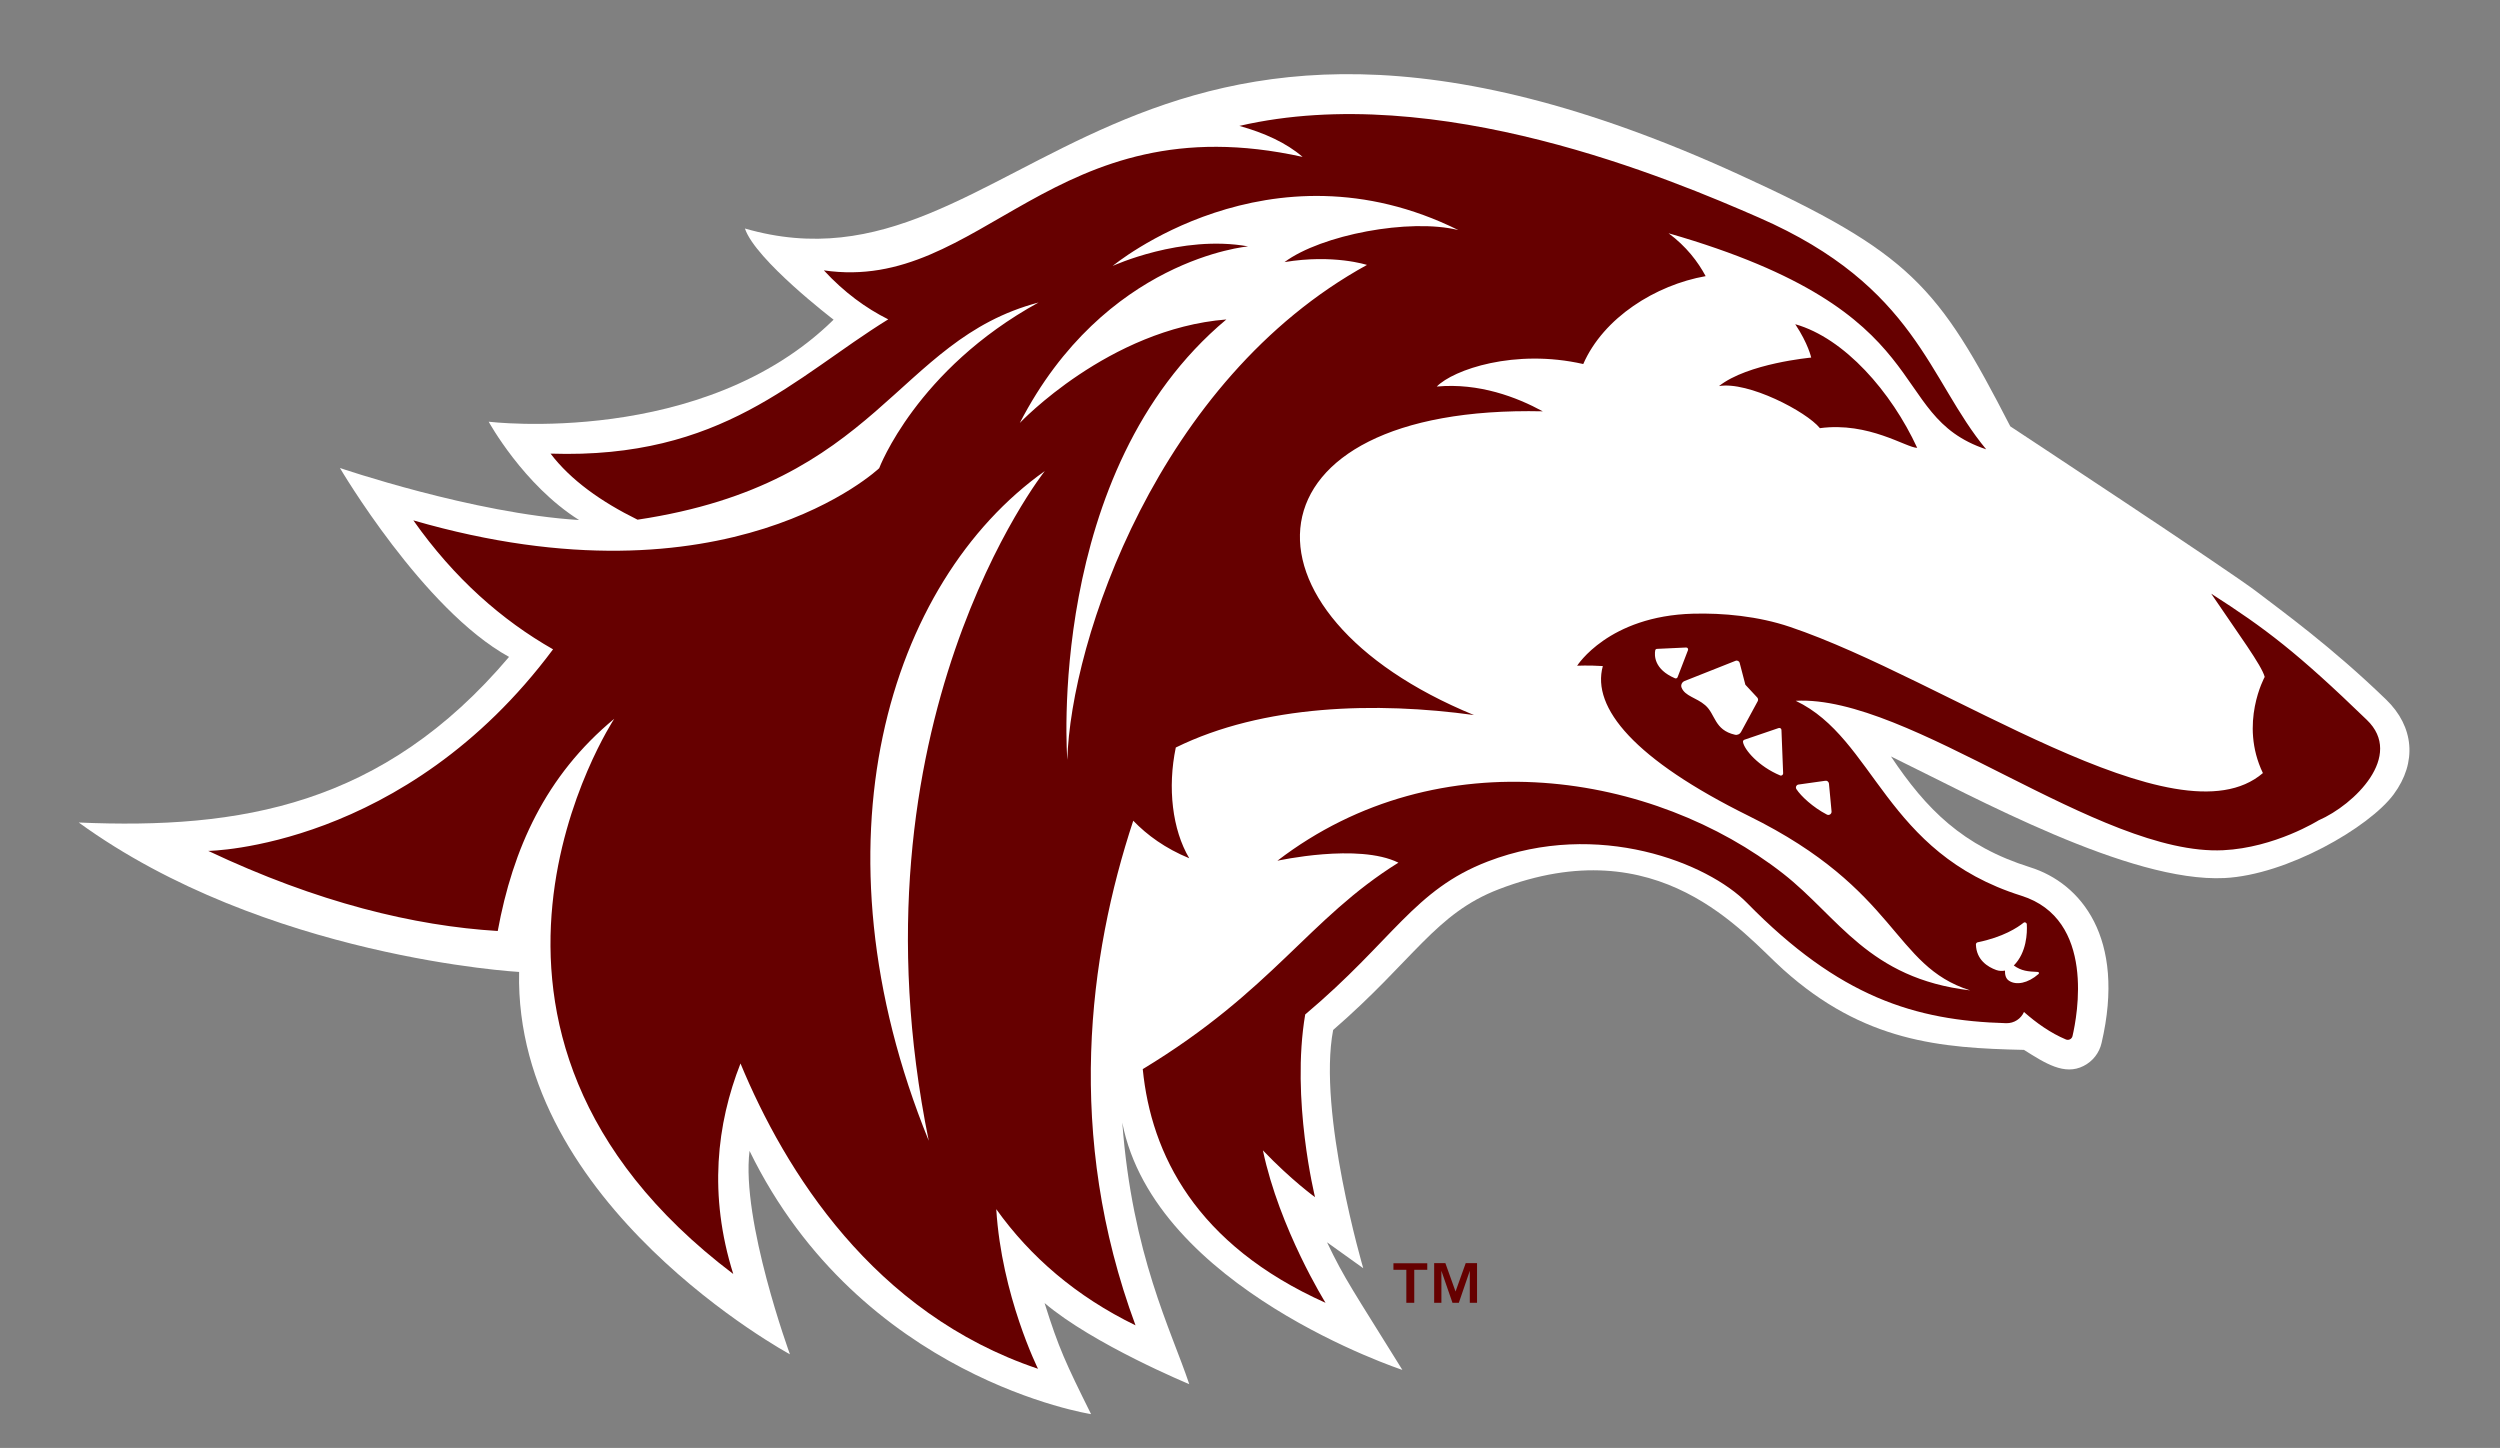 <?xml version="1.0" encoding="utf-8"?>
<!-- Generator: Adobe Illustrator 25.0.1, SVG Export Plug-In . SVG Version: 6.00 Build 0)  -->
<svg version="1.1" id="Layer_1" xmlns="http://www.w3.org/2000/svg" xmlns:xlink="http://www.w3.org/1999/xlink" x="0px" y="0px"
	 viewBox="0 0 221 128" style="enable-background:new 0 0 221 128;" xml:space="preserve">
<rect x="0" y="0" width="221" height="128" fill="#808080" stroke="none"/>
<style type="text/css">
	.st0{fill:#FFFFFF;}
	.st1{fill:#660000;}
</style>
<g>
	<path class="st0" d="M210.94,61.85c-4.91-4.75-9.25-7.85-11.43-9.53c-2.43-1.87-21.8-14.63-21.8-14.63
		c-6.37-12.38-8.78-15.31-23.96-22.25C98.83-9.7,90.15,27.23,65.85,20.2c0.93,2.78,7.84,8.06,7.84,8.06
		C62.15,39.59,43.2,37.28,43.2,37.28s3.06,5.59,7.99,8.69c-9.34-0.57-21.14-4.6-21.14-4.6S37.4,53.89,45,58.07
		C33.85,71.24,21.21,73.33,6.96,72.71c16.47,11.96,38.93,13.21,38.93,13.21c-0.46,20.61,23.94,33.8,23.94,33.8
		s-4.33-11.84-3.57-17.98c9.82,20.13,30.19,23.27,30.19,23.27c-2.23-4.49-2.86-5.83-4.11-9.82c4.31,3.66,12.79,7.17,12.79,7.17
		c-1.6-4.79-5.04-11.4-5.92-23.12c2.85,14.65,24.76,21.86,24.76,21.86c-4.31-6.95-5.1-8.01-6.66-11.28l3.2,2.29
		c0,0-4.05-13.79-2.66-21.06c7.15-6.2,9.04-10.29,14.64-12.44c14.19-5.46,21.59,3.9,25.14,7.09c7.13,6.41,13.9,6.95,21.29,7.11
		c1.86,1.17,3.57,2.29,5.27,1.42c0.81-0.41,1.39-1.15,1.59-2.04c2.17-9.3-1.84-14.12-6.31-15.52c-5.97-1.88-9.19-5.13-12.31-9.8
		c7.46,3.63,21.09,11.16,29.48,10.75c5.52-0.27,12.8-4.48,14.96-7.4C213.7,67.38,213.39,64.22,210.94,61.85z"/>
	<path class="st1" d="M151.96,34.13c2.53-2.01,8.15-2.52,8.15-2.52s-0.26-1.22-1.41-2.95c4.36,1.24,8.49,5.97,10.78,10.93
		c-0.95,0-4.28-2.32-8.6-1.74C159.68,36.37,154.52,33.69,151.96,34.13z M204.96,72.52c0,0-3.86,2.42-8.43,2.64
		c-10.94,0.53-27.73-13.75-37.79-13.21c7.03,3.35,7.83,13.42,19.94,17.23c6.6,2.07,4.94,10.64,4.53,12.41
		c-0.06,0.26-0.34,0.4-0.58,0.3c-1.34-0.56-2.6-1.45-3.71-2.43c-0.26,0.58-0.85,1.01-1.58,0.99c-8.06-0.23-14.75-2.31-22.91-10.64
		c-3.43-3.5-13.13-7.41-22.9-3.66c-6.54,2.51-8.35,6.96-16.15,13.53c-1.27,7.5,0.87,16.15,0.87,16.15s-2.1-1.51-4.61-4.14
		c1.47,6.96,5.54,13.48,5.54,13.48c-11.49-5.15-15.42-13.16-16.16-20.66c11.55-7,14.63-13.29,22.6-18.25
		c-3.53-1.75-10.7-0.17-10.7-0.17c14.38-11.02,33.37-7.73,44.7,1.13c4.92,3.85,7.54,9.27,16.54,10.33
		c-6.89-2.18-6.26-8.85-19.55-15.41c-10.1-4.99-13.94-9.56-12.92-13.26c-1.27-0.08-2.27-0.03-2.27-0.03s2.77-4.4,10.25-4.6
		c2.63-0.07,5.74,0.21,8.57,1.17c13.68,4.61,34.2,19.43,41.8,12.92c-2.11-4.39,0.16-8.5,0.16-8.5c-0.26-1.01-2.31-3.78-4.73-7.36
		c4.79,3.07,7.61,5.21,13.75,11.15C212.55,66.81,208.13,71.14,204.96,72.52z M148.3,59.86l0.92-2.39c0.04-0.11-0.04-0.24-0.17-0.23
		l-2.57,0.12c-0.08,0-0.15,0.06-0.16,0.14c-0.07,0.41-0.13,1.66,1.75,2.46C148.16,60,148.27,59.95,148.3,59.86z M153.9,64.72
		l1.48-2.73c0.06-0.11,0.04-0.24-0.04-0.33l-1.05-1.13l-0.5-1.92c-0.04-0.17-0.22-0.26-0.38-0.19l-4.49,1.78
		c-0.23,0.09-0.36,0.35-0.27,0.58c0.29,0.76,1.32,0.89,2.09,1.56c0.92,0.79,0.79,2.19,2.63,2.61C153.58,65,153.8,64.9,153.9,64.72z
		 M157.63,68.37l-0.15-3.84c0-0.13-0.13-0.21-0.25-0.17l-3.02,1.03c-0.09,0.03-0.14,0.11-0.13,0.2c0.11,0.69,1.39,2.17,3.29,2.96
		C157.49,68.6,157.63,68.5,157.63,68.37z M174.67,83.49c0.04,1.37,1.05,1.99,1.8,2.26c0.25,0.09,0.52,0.1,0.77,0.05
		c-0.01,0.35,0.06,0.71,0.36,0.9c0.62,0.41,1.65,0.24,2.61-0.6c0.07-0.06,0.03-0.18-0.07-0.18c-0.87-0.04-1.44-0.08-2.12-0.57
		c1.14-1.15,1.19-2.88,1.15-3.64c-0.01-0.15-0.18-0.23-0.3-0.13c-0.51,0.41-1.79,1.26-4.05,1.72
		C174.74,83.32,174.67,83.4,174.67,83.49z M158.81,69.77c0.39,0.6,1.44,1.59,2.69,2.24c0.2,0.1,0.43-0.06,0.41-0.28l-0.23-2.46
		c-0.02-0.16-0.16-0.28-0.32-0.25l-2.35,0.33C158.8,69.36,158.69,69.6,158.81,69.77z M88.07,106.89c0.47,7.64,3.69,14.11,3.69,14.11
		c-14.57-4.89-22.37-17.51-26.3-26.99c-2.1,5.35-2.84,11.61-0.64,18.61C36.22,90.96,54.3,63.54,54.3,63.54
		C48.21,68.58,45.33,75.06,44,82.3c-7.38-0.45-15.9-2.5-25.59-7.08c0,0,17.36-0.2,30.48-17.82c-4.51-2.57-8.73-6.26-12.35-11.4
		c27.83,8.07,41.18-4.61,41.18-4.61s3.28-8.72,14.09-14.65c-12.69,3.35-13.99,15.98-35.45,19.2c-3.21-1.58-5.91-3.5-7.69-5.84
		c15.19,0.5,21.56-6.75,29.85-11.87c-1.98-0.99-3.9-2.39-5.69-4.33c13.95,2.04,20.21-14.93,42.32-10.03
		c-1.44-1.25-3.4-2.13-5.59-2.74c17.5-4.05,38.2,4.73,45.94,8.11c13.93,6.09,14.97,14.34,20.08,20.48
		c-9.14-3.06-3.69-12.09-28.08-19.1c1.57,1.16,2.6,2.52,3.28,3.79c-4.42,0.78-9.03,3.67-10.82,7.77c-6.07-1.38-11.48,0.5-12.95,1.99
		c3.74-0.34,7.08,0.94,9.37,2.19c-26.89-0.6-28.06,17.82-6.08,26.85c-8.6-1.19-18.64-0.93-26.36,2.87
		c-0.74,3.55-0.31,7.26,1.19,9.79c-2.11-0.87-3.72-2.04-4.95-3.32c-3.95,11.97-6.04,27.75,0.2,44.61
		C95.12,114.6,91.06,111.08,88.07,106.89z M90.15,37.39c0,0,7.86-8.32,18.26-9.15c-16.05,13.4-14.06,38.93-14.06,38.93
		c0.3-10.51,7.99-33.58,26.49-43.75c0,0-2.96-0.97-7.29-0.25c3.24-2.41,11.07-3.9,15.37-2.83c-16.75-8.31-30.56,3.17-30.56,3.17
		s6.06-2.79,11.97-1.73C110.34,21.79,97.66,22.84,90.15,37.39z M92.36,41.64c-13.84,9.83-20.94,32.97-10.26,59.2
		C74.62,64.02,92.36,41.64,92.36,41.64z M123.18,112.25v-0.58h2.99v0.58h-1.15v2.92h-0.7v-2.92H123.18z M127.77,111.66l0.9,2.51
		l0.9-2.51h1v3.51h-0.64v-2.83l-0.97,2.83h-0.56l-0.98-2.83v2.83h-0.64v-3.51H127.77z"/>
</g>
</svg>
